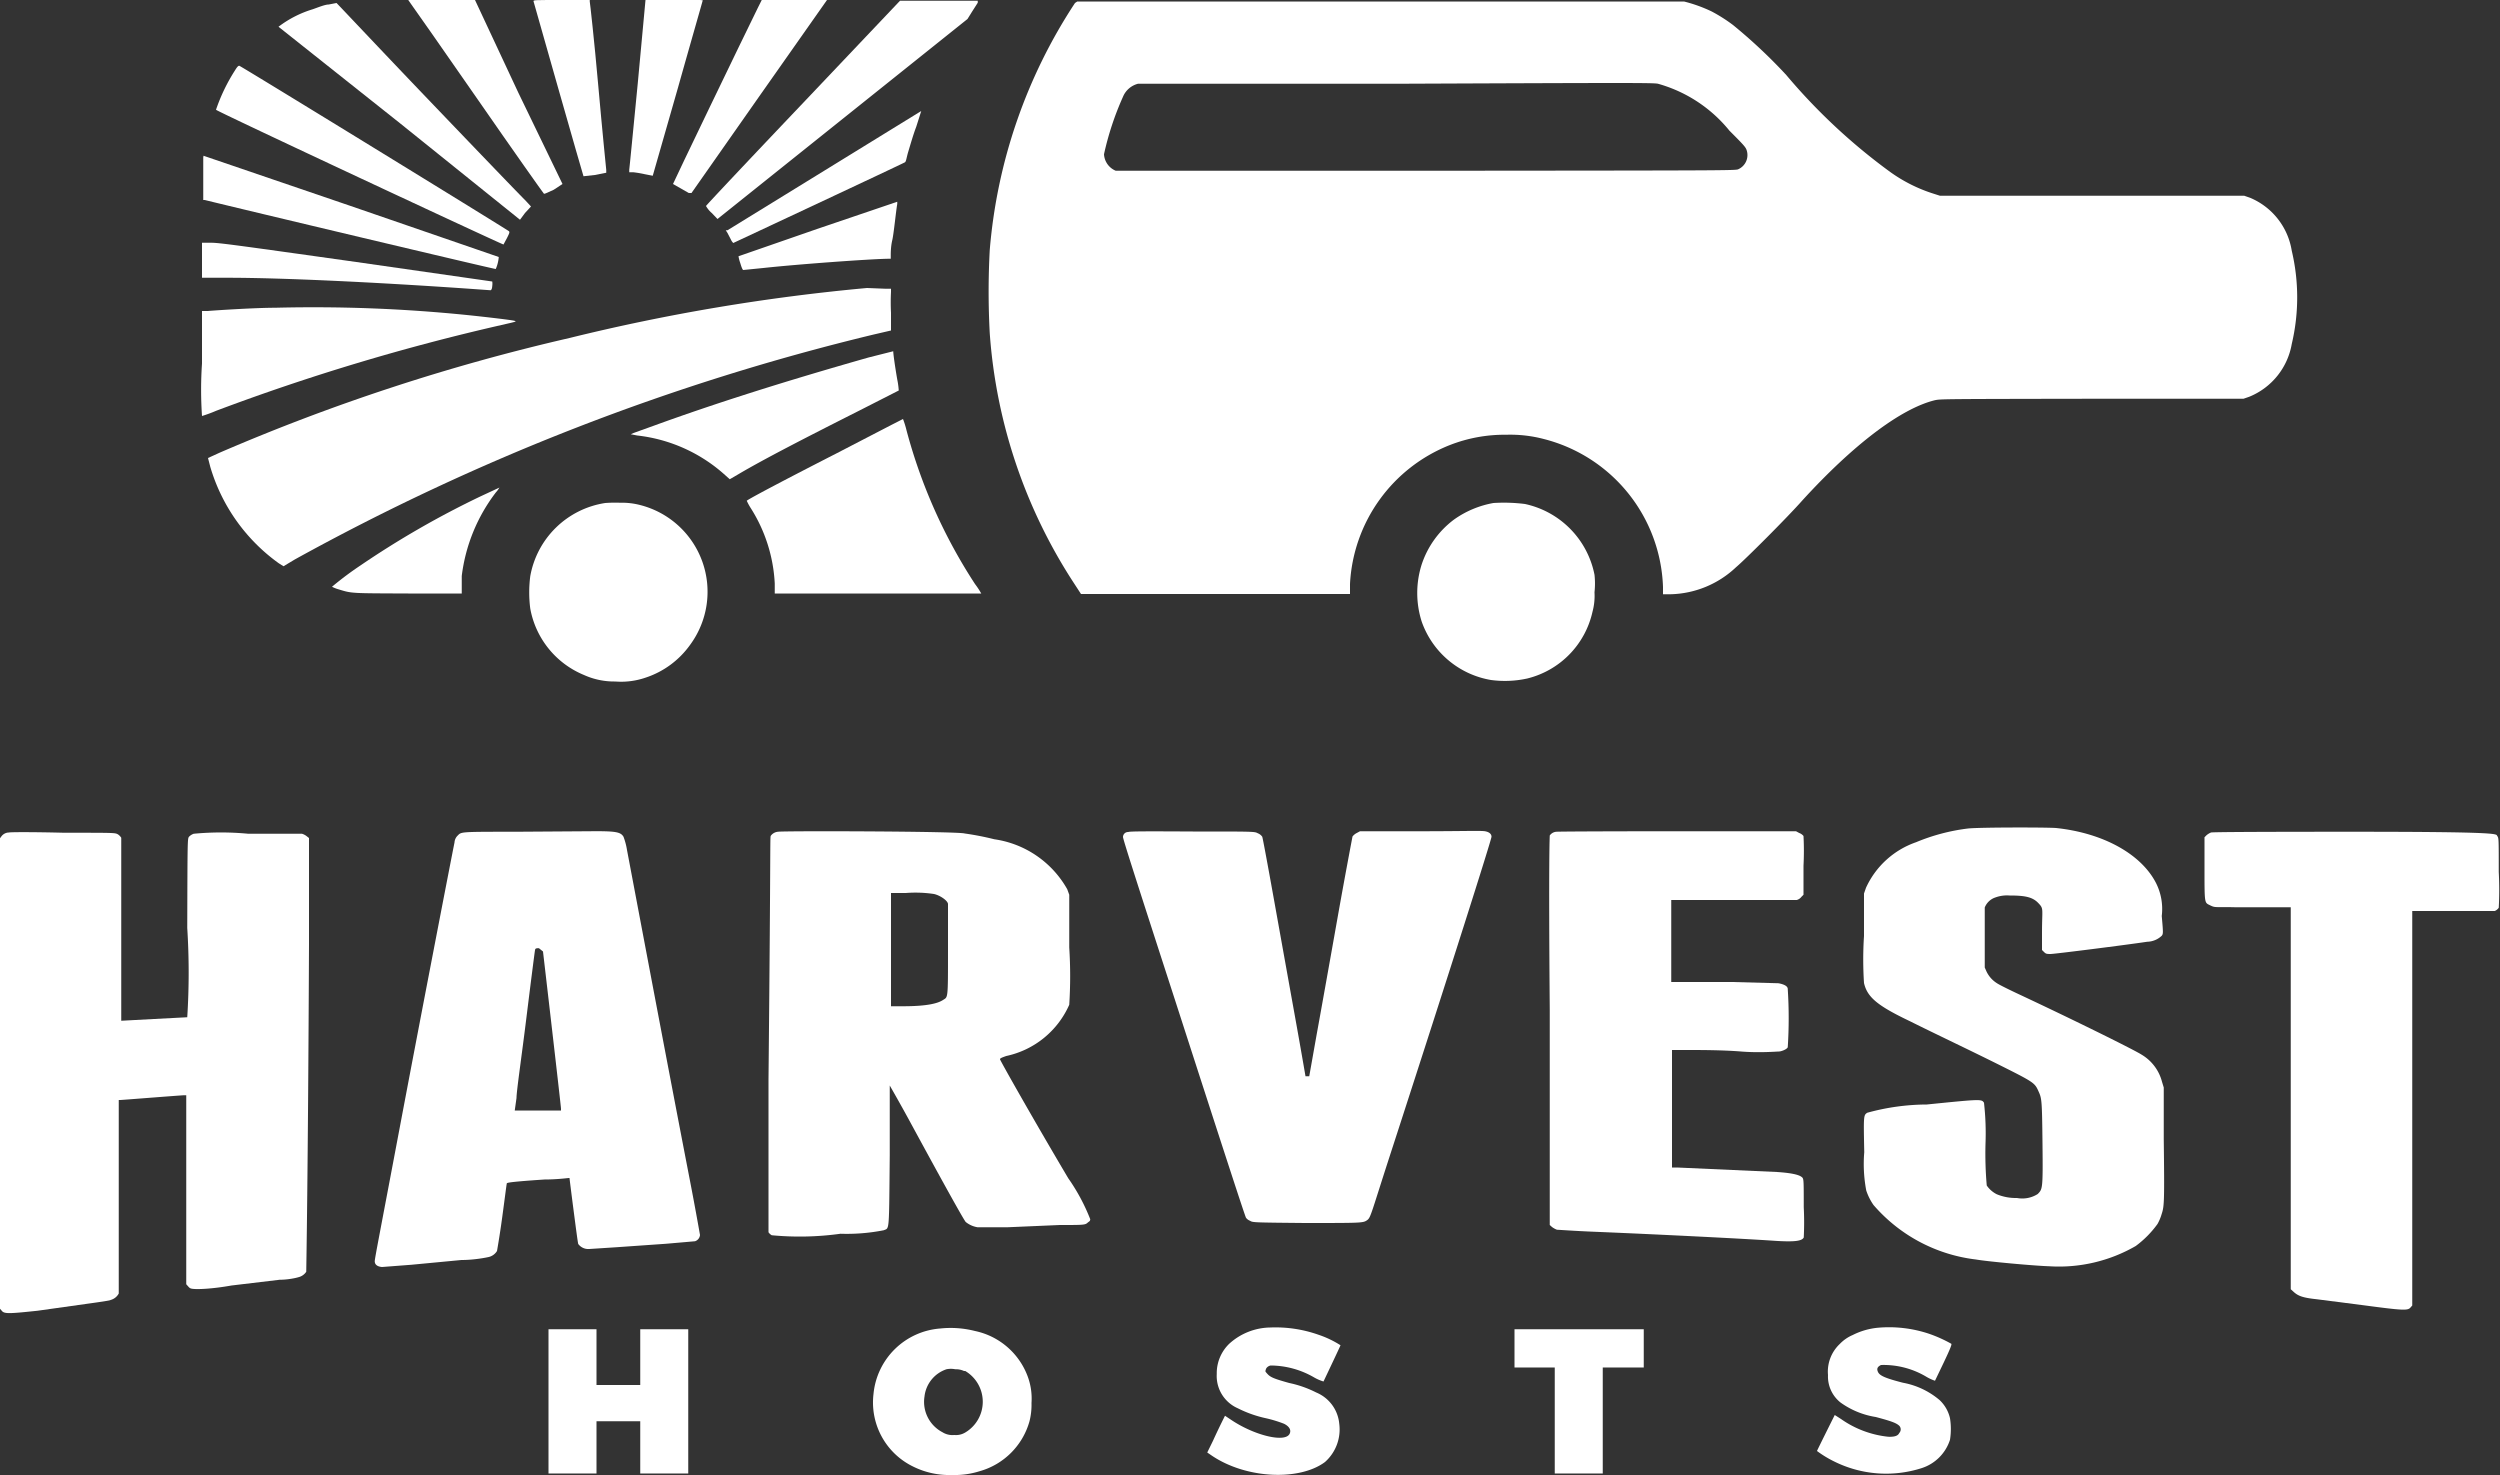 <?xml version="1.0" encoding="UTF-8"?>
<svg xmlns="http://www.w3.org/2000/svg" id="body_1" data-name="body 1" width="100" height="59" viewBox="0 0 100 59">
  <rect x="0" y="0" width="100" height="59" fill="#333333" stroke="none"/>
  <defs>
    <style>.cls-1{fill:#fff;}</style>
  </defs>
  <title>HarvestHosts-white-logo</title>
  <path class="cls-1" d="M16.42.13c.06.08,1.27,1.8,2.69,3.85s2.61,3.73,2.64,3.76.06,0,.4-.15l.35-.23s-.8-1.66-1.78-3.68h0L19,0H16.33Z" transform="translate(0 0)"></path>
  <path class="cls-1" d="M21.34.05s.46,1.61,1,3.52,1,3.48,1,3.48L23.79,7h0l.46-.09V6.8s-.16-1.57-.32-3.38S23.6.1,23.59.06h0V0H22.46C21.4,0,21.33,0,21.34.05Z" transform="translate(0 0)"></path>
  <path class="cls-1" d="M25.51,3.34c-.18,1.84-.33,3.39-.34,3.44h0v.11l.16,0a4.61,4.61,0,0,1,.47.08l.31.06,1-3.49c.54-1.92,1-3.51,1-3.53A5.76,5.76,0,0,0,27,0H25.82Z" transform="translate(0 0)"></path>
  <path class="cls-1" d="M30.32.3c-.55,1.11-3.41,7.05-3.4,7.06l.28.16.35.2c.06,0,.09,0,.11,0l2.72-3.88h0L33.08,0H30.47Z" transform="translate(0 0)"></path>
  <path class="cls-1" d="M32.14,4.1c-2.15,2.26-3.9,4.12-3.9,4.14a1.06,1.06,0,0,0,.23.28h0l.23.24,5-4,5-4,.18-.29.23-.36h0l0-.08H36Z" transform="translate(0 0)"></path>
  <path class="cls-1" d="M43,.12A21.12,21.12,0,0,0,39.59,10a30.83,30.83,0,0,0,0,3.33,21,21,0,0,0,3.37,10h0l.28.43H54l0-.4a6.32,6.32,0,0,1,4-5.56,6,6,0,0,1,2.25-.41,5.27,5.27,0,0,1,1.5.17,6.33,6.33,0,0,1,4.77,5.92h0v.29l.31,0a3.94,3.94,0,0,0,2.61-1.08c.38-.32,2.06-2,2.66-2.68,2-2.19,3.91-3.66,5.29-4,.23-.05.24-.05,6.29-.06h6.06l.23-.08a2.79,2.79,0,0,0,1.7-2.11,8.1,8.1,0,0,0,0-3.73A2.77,2.77,0,0,0,90,7.91h0l-.23-.08-6.08,0H77.6l-.25-.08a6.14,6.14,0,0,1-1.74-.87A23.59,23.59,0,0,1,71.45,3a20.9,20.9,0,0,0-2.13-2,6.29,6.29,0,0,0-.85-.54A5.78,5.78,0,0,0,67.36.06c-.25,0-.77,0-12.27,0h-12ZM66.32,3.35a5.63,5.63,0,0,1,2.86,1.88c.59.59.65.66.69.79a.62.62,0,0,1-.34.75c-.1.05-.46.05-12.44.06-8.69,0-12.38,0-12.46,0a.76.76,0,0,1-.47-.66,11.77,11.77,0,0,1,.76-2.3.89.89,0,0,1,.6-.52c.1,0,2.3,0,10.37,0C65.26,3.31,66.14,3.31,66.32,3.35Z" transform="translate(0 0)"></path>
  <path class="cls-1" d="M13.15.18c-.15,0-.44.12-.64.19a4.33,4.33,0,0,0-1.37.7L16,4.93h0l4.8,3.86L21,8.52l.24-.26L21,8C20.91,7.92,19.16,6.1,17.15,4S13.47.12,13.46.12Z" transform="translate(0 0)"></path>
  <path class="cls-1" d="M9.39,2.83a7.23,7.23,0,0,0-.75,1.56c0,.05,11.48,5.41,11.5,5.39l.14-.26c.1-.2.11-.23.08-.27S9.62,2.63,9.57,2.63,9.47,2.7,9.39,2.83Z" transform="translate(0 0)"></path>
  <path class="cls-1" d="M33,6.81l-3.9,2.4h0l-.07,0,.07.11.13.25a.5.5,0,0,0,.1.15s6.82-3.19,6.87-3.23.06-.19.13-.42.2-.69.32-1l.2-.63Z" transform="translate(0 0)"></path>
  <path class="cls-1" d="M8.13,6.3c0,.06,0,.46,0,.89h0V8l.06,0c1.33.33,11.63,2.78,11.64,2.76a1.47,1.47,0,0,0,.12-.48L14,8.23l-5.86-2S8.14,6.24,8.13,6.3Z" transform="translate(0 0)"></path>
  <path class="cls-1" d="M32.68,9.16l-3.14,1.09a1.42,1.42,0,0,0,.07.27c.05.17.09.27.12.28l.8-.08c1.38-.15,4.26-.36,5-.37h.1v-.14c0-.08,0-.35.06-.6s.15-1.18.2-1.45c0-.07,0-.09,0-.09Z" transform="translate(0 0)"></path>
  <path class="cls-1" d="M8.08,10.41v.7h1c2.15,0,5.8.17,9.7.44l.84.06s.06,0,.07-.17a.62.62,0,0,0,0-.18l-5.44-.78c-4.83-.68-5.49-.77-5.8-.77H8.08Z" transform="translate(0 0)"></path>
  <path class="cls-1" d="M34.68,11.52a79.93,79.93,0,0,0-11.9,2,81.19,81.19,0,0,0-14,4.59l-.46.21.09.35a7.27,7.27,0,0,0,2.74,3.86h0l.19.12.45-.27a92.82,92.82,0,0,1,23.16-9l.69-.16s0-.33,0-.71a8.07,8.07,0,0,1,0-.83h0v-.13h-.21Z" transform="translate(0 0)"></path>
  <path class="cls-1" d="M11,12.31c-.73,0-2.21.09-2.69.13h0l-.23,0v2.1a15.52,15.52,0,0,0,0,2.1,5.54,5.54,0,0,0,.57-.21A88,88,0,0,1,20.06,13c.61-.14.62-.14.51-.17s-1.12-.15-1.9-.23A61.05,61.05,0,0,0,11,12.31Z" transform="translate(0 0)"></path>
  <path class="cls-1" d="M34.74,14.3c-3.27.93-6.07,1.81-8.62,2.74l-.78.28-.11.05.26.05A6.28,6.28,0,0,1,29,19h0l.19.17.36-.21c1-.59,2.63-1.43,4.81-2.53l1.59-.81a3.19,3.19,0,0,0-.06-.44c-.07-.4-.16-1-.16-1.13s0,0,0,0Z" transform="translate(0 0)"></path>
  <path class="cls-1" d="M35.65,17l-2.18,1.13c-1.86.95-3.5,1.81-3.6,1.9a2.32,2.32,0,0,0,.17.31,6.2,6.2,0,0,1,.95,3h0l0,.4h4.13c2.28,0,4.14,0,4.13,0a3.29,3.29,0,0,0-.25-.38,21.18,21.18,0,0,1-2.74-6.15,3.64,3.64,0,0,0-.14-.45Z" transform="translate(0 0)"></path>
  <path class="cls-1" d="M19.94,19.52l-.73.34a36.5,36.5,0,0,0-4.78,2.75,13.09,13.09,0,0,0-1.15.86,1.37,1.37,0,0,0,.25.1c.56.17.47.16,2.8.17h2.14v-.17c0-.1,0-.34,0-.53a6.87,6.87,0,0,1,1.37-3.35.84.84,0,0,0,.14-.2S20,19.5,19.94,19.52Z" transform="translate(0 0)"></path>
  <path class="cls-1" d="M24.21,20.12a3.6,3.6,0,0,0-3,2.93,5.06,5.06,0,0,0,0,1.29A3.56,3.56,0,0,0,23.36,27a2.94,2.94,0,0,0,1.25.26,3,3,0,0,0,1.2-.15A3.55,3.55,0,0,0,27.6,25.8a3.58,3.58,0,0,0-2-5.6,2.86,2.86,0,0,0-.79-.09A5.47,5.47,0,0,0,24.21,20.12Z" transform="translate(0 0)"></path>
  <path class="cls-1" d="M59.74,20.12a3.89,3.89,0,0,0-1.59.67,3.69,3.69,0,0,0-1.28,1.78,3.76,3.76,0,0,0,0,2.3,3.57,3.57,0,0,0,2.77,2.33,4.16,4.16,0,0,0,1.45-.06,3.54,3.54,0,0,0,2.61-2.67,2.45,2.45,0,0,0,.08-.78,3.18,3.18,0,0,0,0-.7A3.61,3.61,0,0,0,61,20.16,6.75,6.75,0,0,0,59.74,20.12Z" transform="translate(0 0)"></path>
  <path class="cls-1" d="M78.72,33.14a7.87,7.87,0,0,0-2.08.55,3.44,3.44,0,0,0-2,1.82h0l-.08.23v1.7a14.44,14.44,0,0,0,0,1.88c.13.57.54.91,1.84,1.53,1,.5,2.34,1.13,3.64,1.78s1.35.69,1.49,1,.15.31.17,2.13,0,1.8-.19,2a1.15,1.15,0,0,1-.83.16,2,2,0,0,1-.81-.15,1.07,1.07,0,0,1-.4-.35,14.68,14.68,0,0,1-.05-1.66,11,11,0,0,0-.06-1.65c-.1-.15-.11-.15-2.29.07a9.08,9.08,0,0,0-2.38.33c-.15.1-.15.11-.12,1.58a5.68,5.68,0,0,0,.08,1.53,2.25,2.25,0,0,0,.29.58,6.41,6.41,0,0,0,4.1,2.18c.45.08,2.3.25,2.92.27a6.14,6.14,0,0,0,3.47-.81,4,4,0,0,0,.87-.88,1.86,1.86,0,0,0,.17-.41c.1-.3.11-.51.08-3h0l0-2.05-.07-.23a1.78,1.78,0,0,0-.81-1.08c-.27-.18-2.69-1.38-5-2.46-.36-.17-.72-.35-.79-.4a1.12,1.12,0,0,1-.42-.47h0l-.07-.16,0-1.15c0-.63,0-1.2,0-1.25a.69.69,0,0,1,.42-.4,1.36,1.36,0,0,1,.57-.08c.62,0,.92.06,1.15.3s.15.2.15,1.21h0V38l.08.08c.07.07.1.08.26.08s3-.36,3.87-.49a.87.87,0,0,0,.58-.24c.06-.08.06-.11,0-.79a2.3,2.3,0,0,0-.23-1.32c-.59-1.15-2.1-2-4-2.2C81.83,33.09,79.19,33.09,78.72,33.14Z" transform="translate(0 0)"></path>
  <path class="cls-1" d="M20.64,33.27c-2.28,0-2.18,0-2.34.16a.42.42,0,0,0-.12.27c-.09.43-1.45,7.47-2.19,11.4-.81,4.29-1,5.24-1,5.35s.07.21.29.23l1.18-.09,2-.19c.52,0,1-.1,1.09-.12a.53.53,0,0,0,.33-.24s.11-.62.21-1.36.17-1.3.18-1.33-.13-.06,1.51-.17c.56,0,1-.07,1-.06s.07.58.16,1.27.17,1.31.19,1.37a.5.5,0,0,0,.44.2l1.08-.07,2-.14,1.15-.1A.29.29,0,0,0,28,49.4s-.19-1.09-.43-2.32c-.79-4.09-1.34-7-2.49-13.08a2.69,2.69,0,0,0-.14-.53c-.12-.2-.33-.23-1.38-.22Zm1.08,4.79s.72,6.18.72,6.29h0v.07l-.61,0-.93,0h-.31l.07-.5c0-.27.21-1.7.39-3.16s.34-2.71.35-2.75,0-.09.16-.08Z" transform="translate(0 0)"></path>
  <path class="cls-1" d="M31.12,33.27a.4.4,0,0,0-.28.15c-.05.08,0-.33-.1,9.76,0,4.55,0,6,0,6.11a.38.38,0,0,0,.13.12,11.87,11.87,0,0,0,2.75-.06,7.62,7.62,0,0,0,1.73-.14c.23-.1.21.14.24-3,0-1.53,0-2.79,0-2.79s.34.59.74,1.32c1.47,2.71,2.23,4.07,2.3,4.14a1,1,0,0,0,.47.21c.07,0,.61,0,1.21,0L42.4,49c.88,0,1,0,1.09-.08s.11-.06.12-.15a7.74,7.74,0,0,0-.88-1.64C41.25,44.63,40,42.41,40,42.37s.08-.07.25-.13a3.57,3.57,0,0,0,2.52-2.05,18,18,0,0,0,0-2.29h0V35.79l-.08-.22a4,4,0,0,0-2.92-2,11.24,11.24,0,0,0-1.18-.23C38.33,33.25,31.31,33.23,31.12,33.27Zm6.24,2.49c.26.06.55.27.56.4V38c0,2,0,1.87-.2,2s-.61.25-1.6.25h-.48V35.72h.59A5,5,0,0,1,37.36,35.76Z" transform="translate(0 0)"></path>
  <path class="cls-1" d="M45.13,33.28c-.14,0-.21.11-.21.2S45.47,35.28,47,40c1.87,5.79,2.8,8.65,2.84,8.71a.35.35,0,0,0,.16.12c.11.07.12.07,2.2.09,2.26,0,2.32,0,2.48-.11s.15-.24,1.05-3c2.27-7,3.93-12.23,3.93-12.34s-.09-.19-.26-.22-.94,0-2.58,0H54.4l-.13.07a.51.51,0,0,0-.17.14s-.28,1.46-.58,3.15-.68,3.82-.85,4.75h0l-.3,1.69H52.3s-.08,0-.08,0-.19-1.11-.43-2.44-.62-3.45-.85-4.73-.43-2.36-.45-2.41a.38.38,0,0,0-.18-.14c-.13-.07-.13-.07-2.6-.07C45.87,33.25,45.21,33.25,45.13,33.28Z" transform="translate(0 0)"></path>
  <path class="cls-1" d="M62.26,33.27a.35.35,0,0,0-.27.15c0,.06-.05.77,0,6.95,0,3.79,0,7.27,0,7.74h0V49l.09.08a.78.78,0,0,0,.2.11c.06,0,.73.05,1.49.08,2.44.1,5.86.27,7.19.36.88.06,1.12,0,1.19-.13a12,12,0,0,0,0-1.21c0-1.09,0-1.14-.07-1.2s-.24-.16-1-.21l-4-.18h-.2l0-.5c0-.28,0-1.34,0-2.35h0V42l.7,0c.39,0,1.32,0,2.06.06s1.44,0,1.52,0,.31-.08.35-.17a18.11,18.11,0,0,0,0-2.33c0-.12-.16-.19-.37-.23l-1.86-.05-2.06,0h0l-.37,0V36l2.46,0c1.78,0,2.48,0,2.56,0a.36.36,0,0,0,.19-.13h0l.08-.08V34.63a11.44,11.44,0,0,0,0-1.19.39.39,0,0,0-.17-.12h0l-.13-.07H67.07C64.49,33.25,62.32,33.26,62.26,33.27Z" transform="translate(0 0)"></path>
  <path class="cls-1" d="M.36,33.3a.38.38,0,0,0-.3.15h0L0,33.53V52.35l.07.08c.1.13.29.12,1.43,0l1.92-.27c.51-.07,1-.14,1-.16a.52.52,0,0,0,.33-.26c0-.08,0-.71,0-3.92h0V44h.06c.07,0,2.44-.19,2.56-.19h.08l0,3.78,0,3.78.08.09c.07.08.1.09.26.1s.68,0,1.47-.14l1.93-.23c.35,0,.68-.08.74-.1a.52.52,0,0,0,.32-.22c0-.08.07-3.76.11-13.09h0l0-4.26-.09-.07a.58.58,0,0,0-.19-.1c-.07,0-.83,0-2.15,0a11.57,11.57,0,0,0-2.18,0,.48.48,0,0,0-.19.12c-.06.08-.06.09-.07,3.65a28.16,28.16,0,0,1,0,3.57l-1.34.07-1.3.07s0-1.63,0-3.62c0-2.76,0-3.65,0-3.7a.46.46,0,0,0-.14-.14c-.12-.06-.12-.06-2.15-.06C1.4,33.28.43,33.28.36,33.3Z" transform="translate(0 0)"></path>
  <path class="cls-1" d="M88.44,33.3a.67.67,0,0,0-.18.11h0l-.08.08v1.27c0,1.41,0,1.34.22,1.45s.19.06,1,.08l1.58,0h.65v6.93c0,3.81,0,7.25,0,7.64h0v.71l.1.09c.19.18.38.25.94.31l1.87.24c1.58.21,1.77.22,1.88.09h0l.07-.08V36.44l.53,0c.29,0,1,0,1.59,0,1.05,0,1.06,0,1.18,0a.36.36,0,0,0,.16-.13,13.33,13.33,0,0,0,0-1.43c0-1.36,0-1.36-.06-1.44s.31-.17-5.83-.17C90.56,33.27,88.51,33.28,88.44,33.3Z" transform="translate(0 0)"></path>
  <path class="cls-1" d="M50.81,53.1a2.49,2.49,0,0,0-1.64.65,1.64,1.64,0,0,0-.5,1.21,1.41,1.41,0,0,0,.84,1.37,4.69,4.69,0,0,0,1.13.4,5.1,5.1,0,0,1,.72.22c.22.11.3.26.22.41-.19.35-1.39.06-2.31-.55L49,56.63s-.24.47-.48,1h0l-.23.47.19.13c1.4.94,3.52,1,4.52.25a1.74,1.74,0,0,0,.57-1.53,1.5,1.5,0,0,0-.92-1.25,4.35,4.35,0,0,0-1.08-.38c-.61-.17-.75-.23-.87-.36s-.08-.11-.07-.17.07-.14.19-.17a3.5,3.5,0,0,1,1.75.48,1.78,1.78,0,0,0,.37.16s.68-1.43.68-1.45a4,4,0,0,0-.88-.42A5.16,5.16,0,0,0,50.81,53.1Z" transform="translate(0 0)"></path>
  <path class="cls-1" d="M75.11,53.11a2.82,2.82,0,0,0-1,.29,1.57,1.57,0,0,0-.52.36A1.52,1.52,0,0,0,73.12,55a1.33,1.33,0,0,0,.5,1.1,3.29,3.29,0,0,0,1.41.58c.64.17.82.24.94.35a.21.21,0,0,1,0,.29c-.05.11-.18.16-.44.15a4,4,0,0,1-1.89-.71l-.25-.16s-.71,1.42-.71,1.44a4.3,4.3,0,0,0,.69.42,4.66,4.66,0,0,0,3.48.27A1.75,1.75,0,0,0,78,57.59a2.74,2.74,0,0,0,0-.86,1.43,1.43,0,0,0-.42-.73,3.14,3.14,0,0,0-1.46-.69c-.7-.18-.93-.28-1-.43s0-.22.12-.28a3.34,3.34,0,0,1,1.83.48,1.77,1.77,0,0,0,.33.15l.35-.73c.27-.57.33-.73.3-.75a5.42,5.42,0,0,0-.89-.4A5.05,5.05,0,0,0,75.11,53.11Z" transform="translate(0 0)"></path>
  <path class="cls-1" d="M37.61,53.14a2.9,2.9,0,0,0-2.67,2.62,2.85,2.85,0,0,0,1.58,2.9,3.26,3.26,0,0,0,1.56.34,3.33,3.33,0,0,0,1.1-.15,2.88,2.88,0,0,0,2-2,2.68,2.68,0,0,0,.08-.73,2.54,2.54,0,0,0-.13-1A2.88,2.88,0,0,0,39,53.24,3.94,3.94,0,0,0,37.61,53.14Zm1,1.7a1.43,1.43,0,0,1,0,2.46.72.72,0,0,1-.44.1.75.75,0,0,1-.47-.11,1.37,1.37,0,0,1-.72-1.43,1.3,1.3,0,0,1,.88-1.09.89.89,0,0,1,.35,0A.77.77,0,0,1,38.56,54.84Z" transform="translate(0 0)"></path>
  <path class="cls-1" d="M21.94,56.06v2.88h1.92V56.85h1.75v2.09h1.92V53.17H25.61V55.4H23.86V53.17H21.94Z" transform="translate(0 0)"></path>
  <path class="cls-1" d="M60.58,53.93v.77h1.61v4.24h1.92V54.7h1.64V53.17H60.58Z" transform="translate(0 0)"></path>
</svg>
